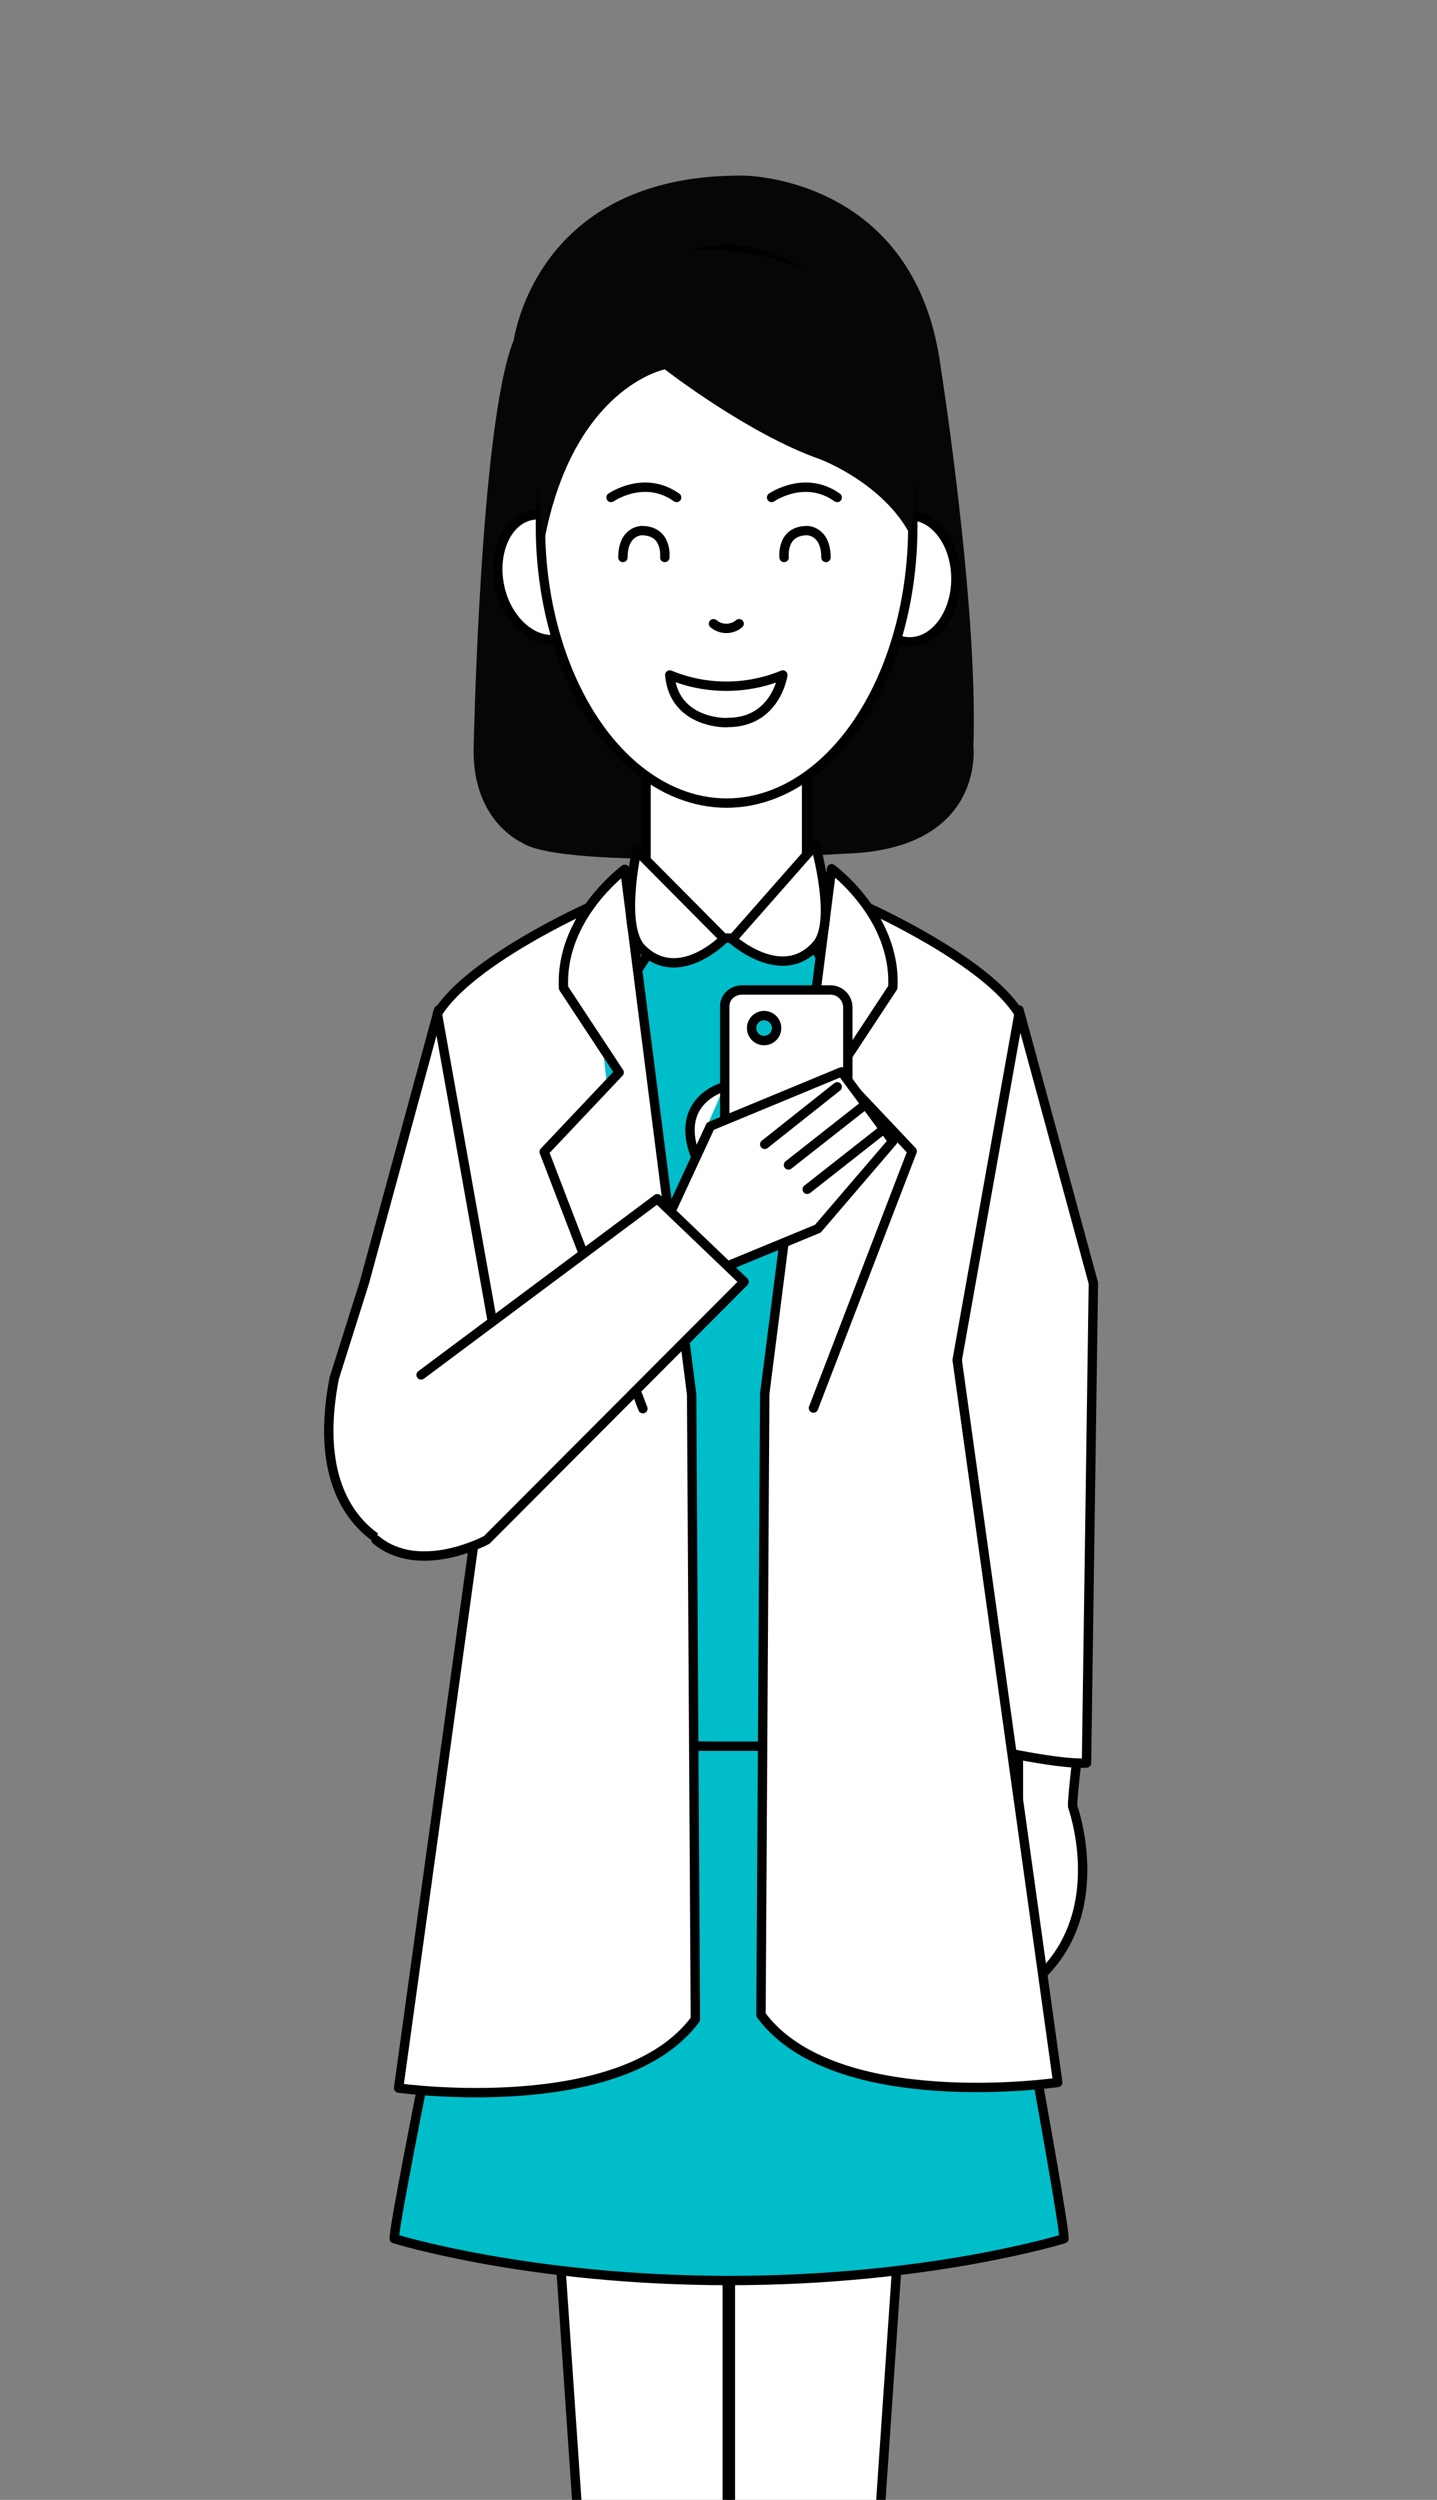 <?xml version="1.0" encoding="utf-8"?>
<!-- Generator: Adobe Illustrator 27.6.1, SVG Export Plug-In . SVG Version: 6.00 Build 0)  -->
<svg version="1.1" id="レイヤー_1" xmlns="http://www.w3.org/2000/svg" xmlns:xlink="http://www.w3.org/1999/xlink" x="0px"
	 y="0px" width="230px" height="400px" viewBox="0 0 230 400" style="enable-background:new 0 0 230 400;" xml:space="preserve">
<rect x="0" y="0" width="230" height="400" fill="#808080" stroke="none"/>
<style type="text/css">
	.st0{fill:#050706;}
	.st1{fill:#FFFFFF;}
	.st2{fill:none;stroke:#000000;stroke-width:1.5;stroke-miterlimit:10;}
	.st3{fill:none;stroke:#000000;stroke-width:1.5;stroke-linecap:round;stroke-miterlimit:10;}
	.st4{fill:none;stroke:#000000;stroke-width:1.5;stroke-linecap:round;stroke-linejoin:round;}
	.st5{fill:#00BEC9;}
	.st6{fill:none;}
</style>
<g id="グループ_1956">
	<path id="パス_388" class="st0" d="M119,28.1c0,0,26.5,0,31.3,28.9c0,0,6.3,39.3,5.5,62.5c0,0,1.9,16.5-20.7,17.1
		c0,0-45.1,2.8-51.6-1.8c0,0-7.7-3.3-7.7-14.6c0,0,1-52.4,6.4-65.7C82.3,54.5,85.5,27.8,119,28.1"/>
	<rect id="長方形_9651" x="103.4" y="119.4" class="st1" width="25.7" height="35.2"/>
	<rect id="長方形_9652" x="103.4" y="119.4" class="st2" width="25.7" height="35.2"/>
	<path id="パス_389" class="st1" d="M152.9,92.6c0,5.6-3.3,10.1-7.4,10.1s-7.4-4.5-7.4-10.1s3.3-10.1,7.4-10.1
		S152.9,87,152.9,92.6"/>
	<ellipse id="楕円形_967" class="st2" cx="145.6" cy="92.6" rx="7.4" ry="10.1"/>
	<path id="パス_390" class="st1" d="M94.3,90.7c1.2,5.5-1,10.6-4.9,11.5c-3.9,0.9-8.2-2.8-9.4-8.2c-1.2-5.4,1-10.6,4.9-11.5
		C88.8,81.6,93.1,85.2,94.3,90.7"/>
	<path id="パス_391" class="st2" d="M94.3,90.7c1.2,5.5-1,10.6-4.9,11.5c-3.9,0.9-8.2-2.8-9.4-8.2c-1.2-5.4,1-10.6,4.9-11.5
		C88.8,81.6,93.1,85.2,94.3,90.7z"/>
	<path id="パス_392" class="st1" d="M146.1,84.2c0,24.5-13.4,44.3-29.8,44.3s-29.9-19.9-29.9-44.3s13.4-44.3,29.9-44.3
		S146.1,59.7,146.1,84.2"/>
	<ellipse id="楕円形_968" class="st2" cx="116.3" cy="84.2" rx="29.8" ry="44.3"/>
	<path id="パス_393" class="st3" d="M123.5,79.6c0,0,5.3-3.7,10.5,0"/>
	<path id="パス_394" class="st3" d="M97.8,79.6c0,0,5.3-3.7,10.5,0"/>
	<path id="パス_395" class="st3" d="M125.5,89.2c0,0-0.5-4.3,3.7-4.3c0,0,3,0,3,4.3"/>
	<path id="パス_396" class="st3" d="M106.4,89.2c0,0,0.5-4.3-3.7-4.3c0,0-3,0-3,4.3"/>
	<path id="パス_397" class="st3" d="M114.2,99.8c1.2,1,2.9,1,4.1,0"/>
	<path id="パス_398" class="st0" d="M87.1,86.6c4.6-24.6,19.3-27.5,19.3-27.5s13.4,10.4,24.9,14.4c0,0,10.1,3.8,14.4,12.1
		c0,0,9.2-47.9-37.6-45.6C108.2,39.9,80.3,50.3,87.1,86.6"/>
	<path id="パス_399" class="st4" d="M107.2,108c5.8,2.4,12.3,2.4,18.1,0c0,0-1.1,7.6-8.8,7.6C116.5,115.7,107.9,115.9,107.2,108z"
		/>
	<path id="パス_400" class="st1" d="M172.3,282.1c-0.8,7-0.6,7-0.6,7s5.8,16.1-4.8,26.7l-3.9-1.5V276L172.3,282.1z"/>
	<path id="パス_401" class="st4" d="M172.3,282.1c-0.8,7-0.6,7-0.6,7s5.8,16.1-4.8,26.7l-3.9-1.5V276L172.3,282.1z"/>
	<path id="パス_402" class="st5" d="M105.4,150.1h24l17,27.1l-5.9,124H92.7l-6-122.6L105.4,150.1z"/>
	<path id="パス_403" class="st4" d="M105.4,150.1h24l17,27.1l-5.9,124H92.7l-6-122.6L105.4,150.1z"/>
	<path id="パス_404" d="M116.9,447.4c0,0-5.4,29.4,18.2,34c0,0,26.4,4.2,2.8-36.2L116.9,447.4z"/>
	<path id="パス_405" class="st4" d="M116.9,447.4c0,0-5.4,29.4,18.2,34c0,0,26.4,4.2,2.8-36.2L116.9,447.4z"/>
	<path id="パス_406" class="st1" d="M137.9,445.2l6.8-99.5h-27.8v99.5c0,0,0.2,24.7,19.2,27C136.1,472.2,156.1,472.2,137.9,445.2"
		/>
	<path id="パス_407" class="st4" d="M137.9,445.2l6.8-99.5h-27.8v99.5c0,0,0.2,24.7,19.2,27C136.1,472.2,156.1,472.2,137.9,445.2z
		"/>
	<path id="パス_408" d="M116.4,447.4c0,0,5.4,29.4-18.2,34c0,0-26.4,4.2-2.8-36.2L116.4,447.4z"/>
	<path id="パス_409" class="st4" d="M116.4,447.4c0,0,5.4,29.4-18.2,34c0,0-26.4,4.2-2.8-36.2L116.4,447.4z"/>
	<path id="パス_410" class="st1" d="M95.4,445.2l-6.8-99.5h27.8v99.5c0,0-0.2,24.7-19.2,27C97.2,472.2,77.3,472.2,95.4,445.2"/>
	<path id="パス_411" class="st4" d="M95.4,445.2l-6.8-99.5h27.8v99.5c0,0-0.2,24.7-19.2,27C97.2,472.2,77.3,472.2,95.4,445.2z"/>
	<path id="パス_412" class="st5" d="M103.7,279.4h52.5c0,0,14.1,74.8,14.1,78.8c0,0-21.5,6.7-53.6,6.7"/>
	<path id="パス_413" class="st4" d="M103.7,279.4h52.5c0,0,14.1,74.8,14.1,78.8c0,0-21.5,6.7-53.6,6.7"/>
	<path id="パス_414" class="st5" d="M113.3,279.4H78.6c0,0-15.5,74.8-15.5,78.8c0,0,21.5,6.7,53.6,6.7"/>
	<path id="パス_415" class="st4" d="M113.3,279.4H78.6c0,0-15.5,74.8-15.5,78.8c0,0,21.5,6.7,53.6,6.7"/>
	<path id="パス_416" class="st1" d="M163.1,161.6l11.9,43.7l-1.1,76.8c-4.8,0.3-17.7-2.7-17.7-2.7l-3-61.9L163.1,161.6z"/>
	<path id="パス_417" class="st4" d="M163.1,161.6l11.9,43.7l-1.1,76.8c-4.8,0.3-17.7-2.7-17.7-2.7l-3-61.9L163.1,161.6z"/>
	<path id="パス_418" class="st1" d="M70.2,161.6l-11.9,43.7l-4.8,15.2c-5,25.8,13,28.3,13,28.3l13.7-31.3L70.2,161.6z"/>
	<path id="パス_419" class="st4" d="M70.2,161.6l-11.9,43.7l-4.8,15.2c-5,25.8,13,28.3,13,28.3l13.7-31.3L70.2,161.6z"/>
	<path id="パス_420" class="st1" d="M139.1,145.3c0,0,18.9,8.5,24,16.9l-9.9,55.4l16.1,115.6c0,0-35.7,5.2-47.5-10.8l0.6-99.4
		l10.7-84c0,0,10.4,7.6,9.8,19l-8.9,13.5l12,12.7l-15.8,41.1"/>
	<path id="パス_421" class="st4" d="M139.1,145.3c0,0,18.9,8.5,24,16.9l-9.9,55.4l16.1,115.6c0,0-35.7,5.2-47.5-10.8l0.6-99.4
		l10.7-84c0,0,10.4,7.6,9.8,19l-8.9,13.5l12,12.7l-15.8,41.1"/>
	<path id="パス_422" class="st1" d="M94,145.3c0,0-18.9,8.5-24,16.9l9.9,55.4L63.8,334.1c0,0,35.7,5,47.5-11l-0.6-100l-10.7-84
		c0,0-10.4,7.6-9.8,19l8.9,13.5l-12,12.7l15.8,41.1"/>
	<path id="パス_423" class="st4" d="M94,145.3c0,0-18.9,8.5-24,16.9l9.9,55.4L63.8,334.1c0,0,35.7,5,47.5-11l-0.6-100l-10.7-84
		c0,0-10.4,7.6-9.8,19l8.9,13.5l-12,12.7l15.8,41.1"/>
	<path id="パス_424" class="st1" d="M117.2,150.3c0,0,8,7.2,13.5,0.9c3.3-3.7-0.2-16-0.2-16L117.2,150.3z"/>
	<path id="パス_425" class="st4" d="M117.2,150.3c0,0,8,7.2,13.5,0.9c3.3-3.7-0.2-16-0.2-16L117.2,150.3z"/>
	<path id="パス_426" class="st1" d="M115.9,150.2c0,0-7.3,7.5-13.2,1.6c-3.5-3.5-0.8-15.7-0.8-15.7L115.9,150.2z"/>
	<path id="パス_427" class="st4" d="M115.9,150.2c0,0-7.3,7.5-13.2,1.6c-3.5-3.5-0.8-15.7-0.8-15.7L115.9,150.2z"/>
	<path id="パス_428" class="st1" d="M115.9,173.9c0,0-7.9,2-4.7,10.8"/>
	<path id="パス_429" class="st4" d="M115.9,173.9c0,0-7.9,2-4.7,10.8"/>
	<path id="長方形_9653" class="st1" d="M118.8,158.4h14.1c1.6,0,2.8,1.3,2.8,2.8v27.2c0,1.6-1.3,2.8-2.8,2.8h-14.1
		c-1.6,0-2.8-1.3-2.8-2.8v-27.2C115.9,159.6,117.2,158.4,118.8,158.4z"/>
	<path id="長方形_9654" class="st4" d="M118.8,158.4h14.1c1.6,0,2.8,1.3,2.8,2.8v27.2c0,1.6-1.3,2.8-2.8,2.8h-14.1
		c-1.6,0-2.8-1.3-2.8-2.8v-27.2C115.9,159.6,117.2,158.4,118.8,158.4z"/>
	<path id="パス_430" class="st1" d="M107.4,193.8l6.3-13.6l21-8.7l8.2,11.1l-12,14l-14.3,5.9"/>
	<path id="パス_431" class="st4" d="M107.4,193.8l6.3-13.6l21-8.7l8.2,11.1l-12,14l-14.3,5.9"/>
	<path id="パス_432" class="st1" d="M67.4,220l37.8-28.2l13.9,13.3l-41.2,41.3c0,0-10.7,5.8-17.7,0"/>
	<path id="パス_433" class="st4" d="M67.4,220l37.8-28.2l13.9,13.3l-41.2,41.3c0,0-10.7,5.8-17.7,0"/>
	<line id="線_31" class="st6" x1="129.2" y1="190.3" x2="140.9" y2="181.1"/>
	<line id="線_32" class="st4" x1="129.2" y1="190.3" x2="140.9" y2="181.1"/>
	<line id="線_33" class="st6" x1="126.2" y1="186.4" x2="137.9" y2="177.2"/>
	<line id="線_34" class="st4" x1="126.2" y1="186.4" x2="137.9" y2="177.2"/>
	<line id="線_35" class="st6" x1="122.4" y1="183.1" x2="134" y2="173.9"/>
	<line id="線_36" class="st4" x1="122.4" y1="183.1" x2="134" y2="173.9"/>
	<path id="パス_434" class="st5" d="M124.3,164.5c0,1.1-0.9,2-2,2s-2-0.9-2-2s0.9-2,2-2S124.3,163.4,124.3,164.5L124.3,164.5"/>
	<path id="パス_435" class="st4" d="M124.3,164.5c0,1.1-0.9,2-2,2s-2-0.9-2-2s0.9-2,2-2S124.3,163.4,124.3,164.5L124.3,164.5z"/>
</g>
</svg>
